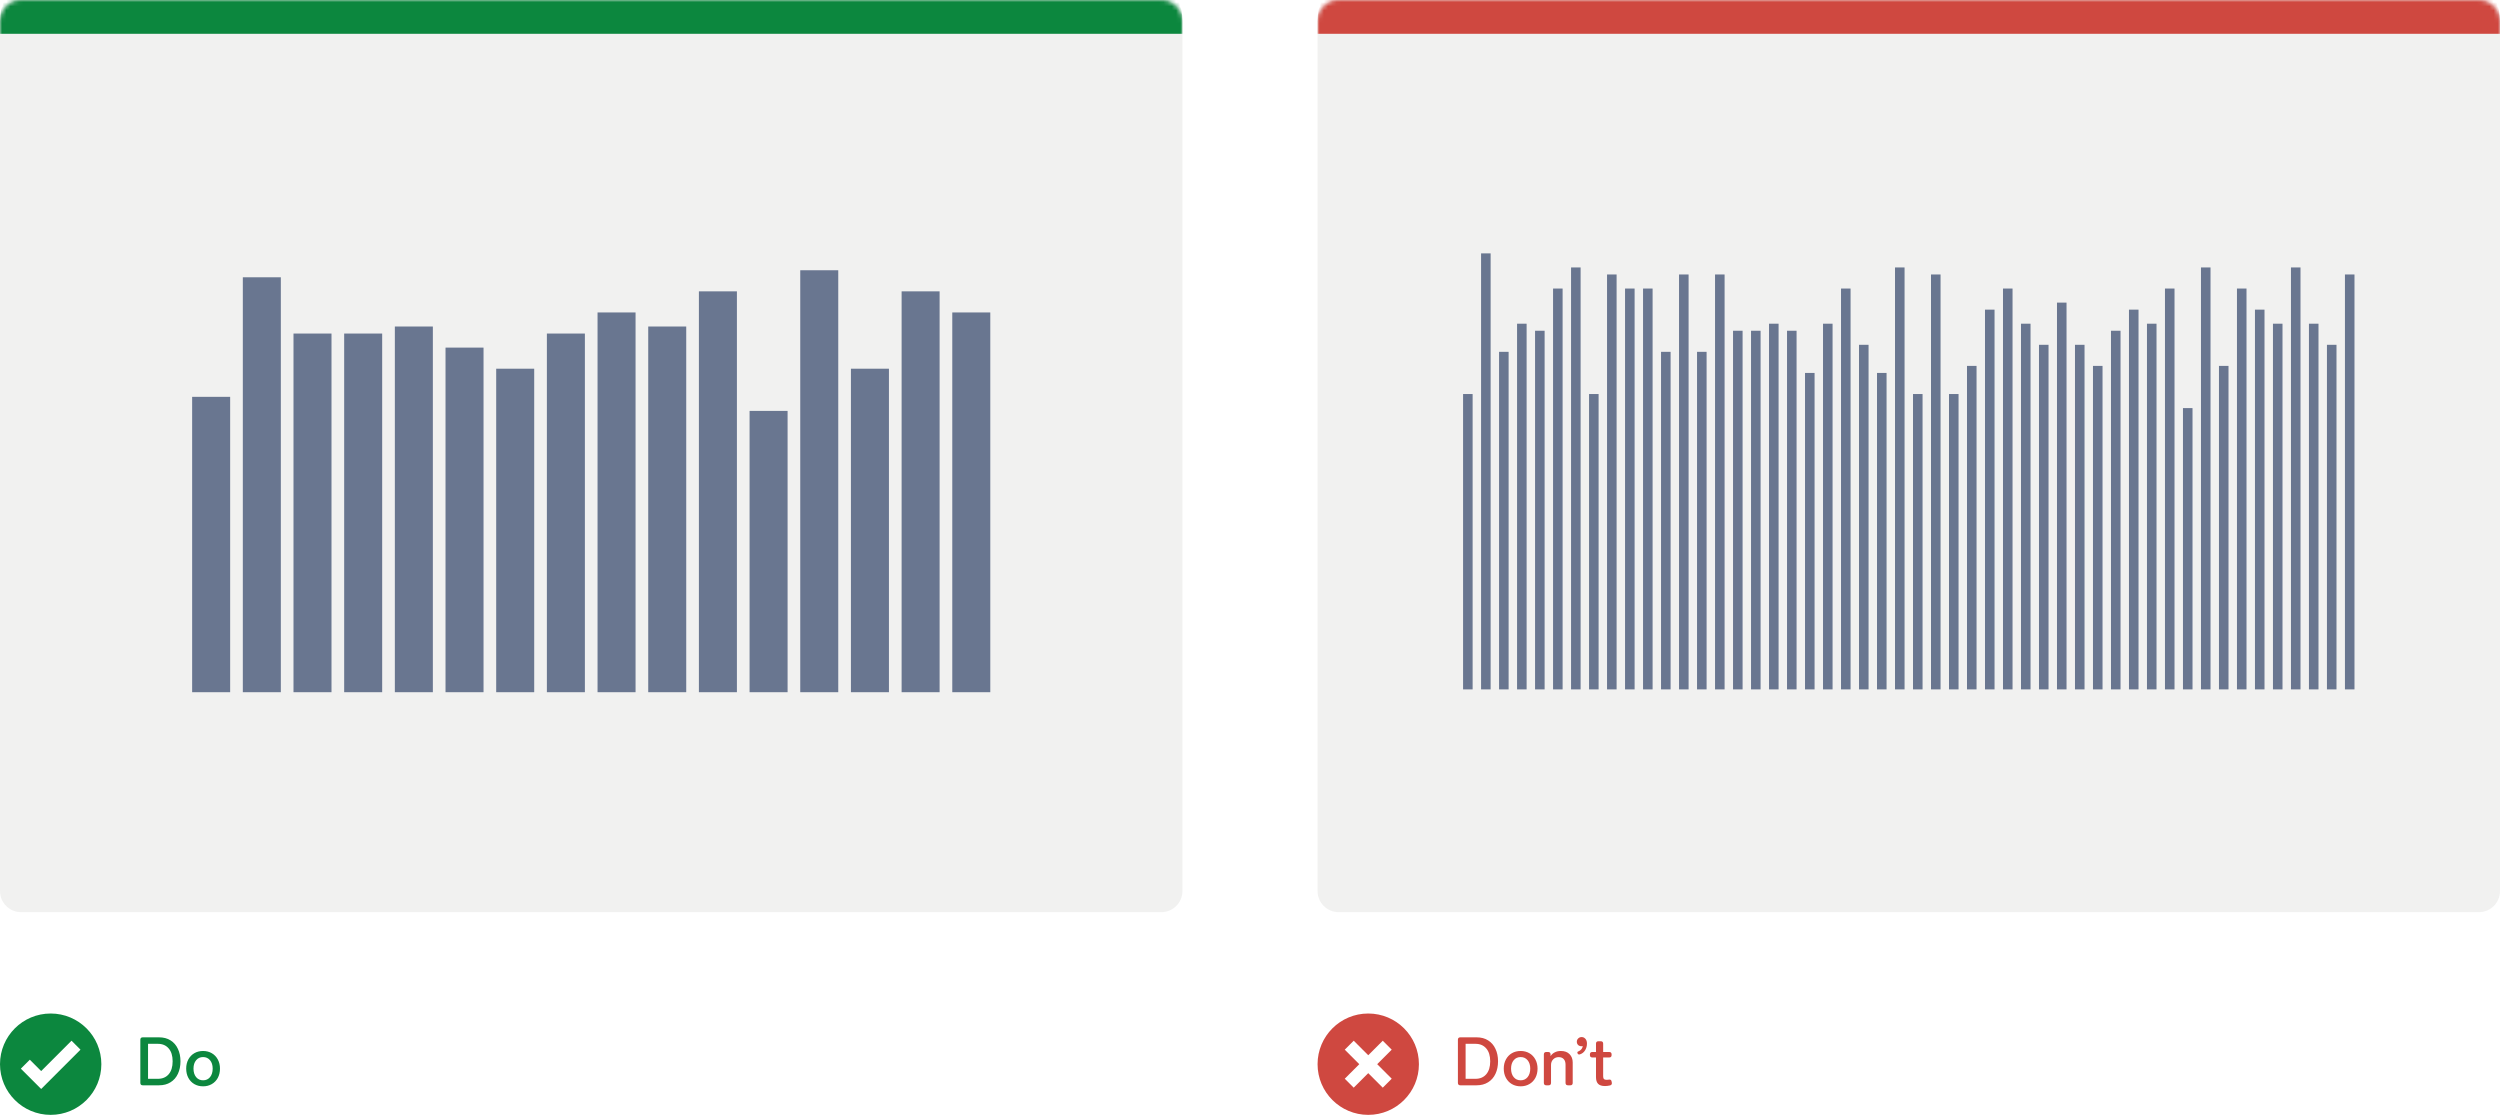<svg width="592" height="264" viewBox="0 0 592 264" fill="none" xmlns="http://www.w3.org/2000/svg">
<mask id="path-1-inside-1_467_2649" fill="white">
<path d="M0 5C0 2.239 2.239 0 5 0H275C277.761 0 280 2.239 280 5V211C280 213.761 277.761 216 275 216H5C2.239 216 0 213.761 0 211V5Z"/>
</mask>
<path d="M0 5C0 2.239 2.239 0 5 0H275C277.761 0 280 2.239 280 5V211C280 213.761 277.761 216 275 216H5C2.239 216 0 213.761 0 211V5Z" fill="#777766" fill-opacity="0.1"/>
<path d="M54.5 93.972H45.5V163.915H54.5V93.972Z" fill="#697690"/>
<path d="M66.5 65.661H57.5V163.915H66.5V65.661Z" fill="#697690"/>
<path d="M78.5 78.984H69.5V163.915H78.5V78.984Z" fill="#697690"/>
<path d="M90.5 78.984H81.5V163.915H90.5V78.984Z" fill="#697690"/>
<path d="M102.5 77.318H93.5V163.915H102.5V77.318Z" fill="#697690"/>
<path d="M114.5 82.314H105.5V163.915H114.5V82.314Z" fill="#697690"/>
<path d="M126.5 87.31H117.5V163.915H126.5V87.31Z" fill="#697690"/>
<path d="M138.5 78.984H129.5V163.915H138.5V78.984Z" fill="#697690"/>
<path d="M150.5 73.988H141.5V163.915H150.5V73.988Z" fill="#697690"/>
<path d="M162.5 77.318H153.5V163.915H162.5V77.318Z" fill="#697690"/>
<path d="M174.5 68.992H165.5V163.915H174.5V68.992Z" fill="#697690"/>
<path d="M186.5 97.302H177.5V163.915H186.5V97.302Z" fill="#697690"/>
<path d="M198.5 63.996H189.5V163.915H198.5V63.996Z" fill="#697690"/>
<path d="M210.5 87.31H201.5V163.915H210.5V87.31Z" fill="#697690"/>
<path d="M222.5 68.992H213.5V163.915H222.5V68.992Z" fill="#697690"/>
<path d="M234.5 73.988H225.5V163.915H234.5V73.988Z" fill="#697690"/>
<path d="M0 5C0 -2.18 5.82 -8 13 -8H267C274.18 -8 280 -2.18 280 5V8C280 8 277.761 8 275 8H5C2.239 8 0 8 0 8V5ZM280 216H0H280ZM0 216V0V216ZM280 0V216V0Z" fill="#0C873E" mask="url(#path-1-inside-1_467_2649)"/>
<path fill-rule="evenodd" clip-rule="evenodd" d="M12 264C18.627 264 24 258.627 24 252C24 245.373 18.627 240 12 240C5.373 240 0 245.373 0 252C0 258.627 5.373 264 12 264ZM19.061 248.561L16.939 246.439L9.75 253.629L7.061 250.939L4.939 253.061L9.75 257.871L19.061 248.561Z" fill="#0C873E"/>
<path d="M33.792 257C33.621 257 33.483 256.952 33.376 256.856C33.28 256.749 33.232 256.611 33.232 256.44V246.2C33.232 246.019 33.28 245.88 33.376 245.784C33.483 245.688 33.621 245.64 33.792 245.64H37.648C38.715 245.64 39.627 245.88 40.384 246.36C41.152 246.84 41.733 247.512 42.128 248.376C42.533 249.229 42.736 250.211 42.736 251.32C42.736 252.429 42.533 253.416 42.128 254.28C41.733 255.133 41.152 255.8 40.384 256.28C39.627 256.76 38.715 257 37.648 257H33.792ZM37.376 255.464C38.464 255.464 39.317 255.107 39.936 254.392C40.565 253.667 40.88 252.643 40.88 251.32C40.88 249.997 40.565 248.979 39.936 248.264C39.317 247.539 38.464 247.176 37.376 247.176H35.056V255.464H37.376ZM48.09 257.24C47.312 257.24 46.618 257.064 46.011 256.712C45.413 256.36 44.944 255.869 44.602 255.24C44.261 254.6 44.09 253.869 44.09 253.048C44.09 252.227 44.261 251.501 44.602 250.872C44.944 250.243 45.413 249.752 46.011 249.4C46.618 249.048 47.312 248.872 48.09 248.872C48.858 248.872 49.547 249.048 50.154 249.4C50.763 249.752 51.237 250.248 51.578 250.888C51.92 251.517 52.09 252.237 52.09 253.048C52.09 253.869 51.92 254.6 51.578 255.24C51.237 255.869 50.763 256.36 50.154 256.712C49.547 257.064 48.858 257.24 48.09 257.24ZM48.09 255.816C48.773 255.816 49.322 255.565 49.739 255.064C50.154 254.552 50.362 253.88 50.362 253.048C50.362 252.227 50.154 251.565 49.739 251.064C49.322 250.563 48.773 250.312 48.09 250.312C47.408 250.312 46.858 250.563 46.443 251.064C46.026 251.565 45.819 252.227 45.819 253.048C45.819 253.88 46.026 254.552 46.443 255.064C46.858 255.565 47.408 255.816 48.09 255.816Z" fill="#0C873E"/>
<mask id="path-21-inside-2_467_2649" fill="white">
<path d="M312 5C312 2.239 314.239 0 317 0H587C589.761 0 592 2.239 592 5V211C592 213.761 589.761 216 587 216H317C314.239 216 312 213.761 312 211V5Z"/>
</mask>
<path d="M312 5C312 2.239 314.239 0 317 0H587C589.761 0 592 2.239 592 5V211C592 213.761 589.761 216 587 216H317C314.239 216 312 213.761 312 211V5Z" fill="#777766" fill-opacity="0.1"/>
<path d="M348.718 93.306H346.456V163.25H348.718V93.306Z" fill="#697690"/>
<path d="M352.98 60H350.718V163.25H352.98V60Z" fill="#697690"/>
<path d="M357.241 83.314H354.98V163.25H357.241V83.314Z" fill="#697690"/>
<path d="M361.503 76.653H359.241V163.25H361.503V76.653Z" fill="#697690"/>
<path d="M365.765 78.319H363.503V163.25H365.765V78.319Z" fill="#697690"/>
<path d="M370.027 68.327H367.765V163.25H370.027V68.327Z" fill="#697690"/>
<path d="M374.289 63.331H372.027V163.25H374.289V63.331Z" fill="#697690"/>
<path d="M378.55 93.306H376.289V163.25H378.55V93.306Z" fill="#697690"/>
<path d="M382.812 64.996H380.55V163.25H382.812V64.996Z" fill="#697690"/>
<path d="M387.074 68.327H384.812V163.25H387.074V68.327Z" fill="#697690"/>
<path d="M391.335 68.327H389.074V163.25H391.335V68.327Z" fill="#697690"/>
<path d="M395.597 83.314H393.335V163.25H395.597V83.314Z" fill="#697690"/>
<path d="M399.859 64.996H397.597V163.25H399.859V64.996Z" fill="#697690"/>
<path d="M404.121 83.314H401.859V163.25H404.121V83.314Z" fill="#697690"/>
<path d="M408.383 64.996H406.121V163.25H408.383V64.996Z" fill="#697690"/>
<path d="M412.644 78.319H410.383V163.25H412.644V78.319Z" fill="#697690"/>
<path d="M416.906 78.319H414.644V163.25H416.906V78.319Z" fill="#697690"/>
<path d="M421.168 76.653H418.906V163.25H421.168V76.653Z" fill="#697690"/>
<path d="M425.429 78.319H423.168V163.25H425.429V78.319Z" fill="#697690"/>
<path d="M429.691 88.311H427.429V163.25H429.691V88.311Z" fill="#697690"/>
<path d="M433.953 76.653H431.691V163.25H433.953V76.653Z" fill="#697690"/>
<path d="M438.215 68.327H435.953V163.25H438.215V68.327Z" fill="#697690"/>
<path d="M442.476 81.649H440.215V163.25H442.476V81.649Z" fill="#697690"/>
<path d="M446.738 88.311H444.476V163.25H446.738V88.311Z" fill="#697690"/>
<path d="M451 63.331H448.738V163.25H451V63.331Z" fill="#697690"/>
<path d="M455.262 93.306H453V163.25H455.262V93.306Z" fill="#697690"/>
<path d="M459.523 64.996H457.262V163.25H459.523V64.996Z" fill="#697690"/>
<path d="M463.785 93.306H461.523V163.25H463.785V93.306Z" fill="#697690"/>
<path d="M468.047 86.645H465.785V163.25H468.047V86.645Z" fill="#697690"/>
<path d="M472.309 73.323H470.047V163.25H472.309V73.323Z" fill="#697690"/>
<path d="M476.57 68.327H474.309V163.25H476.57V68.327Z" fill="#697690"/>
<path d="M480.832 76.653H478.57V163.25H480.832V76.653Z" fill="#697690"/>
<path d="M485.094 81.649H482.832V163.25H485.094V81.649Z" fill="#697690"/>
<path d="M489.355 71.657H487.094V163.25H489.355V71.657Z" fill="#697690"/>
<path d="M493.617 81.649H491.355V163.25H493.617V81.649Z" fill="#697690"/>
<path d="M497.879 86.645H495.617V163.25H497.879V86.645Z" fill="#697690"/>
<path d="M502.141 78.319H499.879V163.25H502.141V78.319Z" fill="#697690"/>
<path d="M506.402 73.323H504.141V163.25H506.402V73.323Z" fill="#697690"/>
<path d="M510.664 76.653H508.402V163.25H510.664V76.653Z" fill="#697690"/>
<path d="M514.926 68.327H512.665V163.25H514.926V68.327Z" fill="#697690"/>
<path d="M519.188 96.637H516.926V163.25H519.188V96.637Z" fill="#697690"/>
<path d="M523.45 63.331H521.188V163.25H523.45V63.331Z" fill="#697690"/>
<path d="M527.711 86.645H525.45V163.25H527.711V86.645Z" fill="#697690"/>
<path d="M531.973 68.327H529.711V163.25H531.973V68.327Z" fill="#697690"/>
<path d="M536.235 73.323H533.973V163.25H536.235V73.323Z" fill="#697690"/>
<path d="M540.497 76.653H538.235V163.25H540.497V76.653Z" fill="#697690"/>
<path d="M544.758 63.331H542.497V163.25H544.758V63.331Z" fill="#697690"/>
<path d="M549.02 76.653H546.758V163.25H549.02V76.653Z" fill="#697690"/>
<path d="M553.282 81.649H551.02V163.25H553.282V81.649Z" fill="#697690"/>
<path d="M557.543 64.996H555.282V163.25H557.543V64.996Z" fill="#697690"/>
<path d="M312 5C312 -2.18 317.82 -8 325 -8H579C586.18 -8 592 -2.18 592 5V8C592 8 589.761 8 587 8H317C314.239 8 312 8 312 8V5ZM592 216H312H592ZM312 216V0V216ZM592 0V216V0Z" fill="#CF4840" mask="url(#path-21-inside-2_467_2649)"/>
<path fill-rule="evenodd" clip-rule="evenodd" d="M324 264C330.627 264 336 258.627 336 252C336 245.373 330.627 240 324 240C317.373 240 312 245.373 312 252C312 258.627 317.373 264 324 264ZM318.439 248.561L321.879 252L318.439 255.439L320.561 257.561L324 254.121L327.439 257.561L329.561 255.439L326.121 252L329.561 248.561L327.439 246.439L324 249.879L320.561 246.439L318.439 248.561Z" fill="#CF4840"/>
<path d="M345.792 257C345.621 257 345.483 256.952 345.376 256.856C345.28 256.749 345.232 256.611 345.232 256.44V246.2C345.232 246.019 345.28 245.88 345.376 245.784C345.483 245.688 345.621 245.64 345.792 245.64H349.648C350.715 245.64 351.627 245.88 352.384 246.36C353.152 246.84 353.733 247.512 354.128 248.376C354.533 249.229 354.736 250.211 354.736 251.32C354.736 252.429 354.533 253.416 354.128 254.28C353.733 255.133 353.152 255.8 352.384 256.28C351.627 256.76 350.715 257 349.648 257H345.792ZM349.376 255.464C350.464 255.464 351.317 255.107 351.936 254.392C352.565 253.667 352.88 252.643 352.88 251.32C352.88 249.997 352.565 248.979 351.936 248.264C351.317 247.539 350.464 247.176 349.376 247.176H347.056V255.464H349.376ZM360.091 257.24C359.312 257.24 358.619 257.064 358.011 256.712C357.413 256.36 356.944 255.869 356.603 255.24C356.261 254.6 356.09 253.869 356.09 253.048C356.09 252.227 356.261 251.501 356.603 250.872C356.944 250.243 357.413 249.752 358.011 249.4C358.619 249.048 359.312 248.872 360.091 248.872C360.859 248.872 361.547 249.048 362.155 249.4C362.763 249.752 363.237 250.248 363.579 250.888C363.92 251.517 364.091 252.237 364.091 253.048C364.091 253.869 363.92 254.6 363.579 255.24C363.237 255.869 362.763 256.36 362.155 256.712C361.547 257.064 360.859 257.24 360.091 257.24ZM360.091 255.816C360.773 255.816 361.323 255.565 361.739 255.064C362.155 254.552 362.363 253.88 362.363 253.048C362.363 252.227 362.155 251.565 361.739 251.064C361.323 250.563 360.773 250.312 360.091 250.312C359.408 250.312 358.859 250.563 358.443 251.064C358.027 251.565 357.819 252.227 357.819 253.048C357.819 253.88 358.027 254.552 358.443 255.064C358.859 255.565 359.408 255.816 360.091 255.816ZM369.601 248.872C370.508 248.872 371.201 249.128 371.681 249.64C372.172 250.141 372.417 250.792 372.417 251.592V256.44C372.417 256.611 372.369 256.749 372.273 256.856C372.177 256.952 372.039 257 371.857 257H371.281C371.111 257 370.972 256.952 370.865 256.856C370.769 256.749 370.721 256.611 370.721 256.44V252.12C370.721 251.544 370.577 251.101 370.289 250.792C370.012 250.483 369.612 250.328 369.089 250.328C368.577 250.328 368.145 250.504 367.793 250.856C367.452 251.208 367.281 251.651 367.281 252.184V256.44C367.281 256.611 367.233 256.749 367.137 256.856C367.041 256.952 366.903 257 366.721 257H366.145C365.975 257 365.836 256.952 365.729 256.856C365.633 256.749 365.585 256.611 365.585 256.44V249.672C365.585 249.491 365.633 249.352 365.729 249.256C365.836 249.16 365.975 249.112 366.145 249.112H366.609C366.791 249.112 366.929 249.16 367.025 249.256C367.121 249.352 367.169 249.491 367.169 249.672V250.088C367.425 249.693 367.761 249.395 368.177 249.192C368.593 248.979 369.068 248.872 369.601 248.872ZM374.527 245.576C374.889 245.576 375.188 245.715 375.423 245.992C375.668 246.259 375.791 246.637 375.791 247.128C375.791 247.693 375.647 248.216 375.359 248.696C375.071 249.176 374.66 249.501 374.127 249.672C374.041 249.693 373.983 249.704 373.951 249.704C373.812 249.704 373.705 249.656 373.631 249.56C373.556 249.453 373.519 249.32 373.519 249.16C373.519 249.128 373.54 249.096 373.583 249.064C373.636 249.032 373.695 249 373.759 248.968C373.833 248.925 373.908 248.888 373.983 248.856C374.185 248.749 374.361 248.6 374.511 248.408C374.66 248.216 374.756 247.987 374.799 247.72C374.671 247.741 374.58 247.752 374.527 247.752C374.196 247.752 373.924 247.656 373.711 247.464C373.497 247.261 373.391 247 373.391 246.68C373.391 246.371 373.503 246.109 373.727 245.896C373.951 245.683 374.217 245.576 374.527 245.576ZM381.003 255.656C381.035 255.645 381.083 255.64 381.147 255.64C381.413 255.64 381.573 255.795 381.627 256.104L381.675 256.36C381.685 256.392 381.691 256.445 381.691 256.52C381.691 256.787 381.541 256.957 381.243 257.032C380.816 257.128 380.427 257.176 380.075 257.176C379.317 257.176 378.768 257 378.427 256.648C378.096 256.296 377.931 255.768 377.931 255.064V250.408H377.051C376.88 250.408 376.741 250.36 376.635 250.264C376.539 250.157 376.491 250.019 376.491 249.848V249.672C376.491 249.491 376.539 249.352 376.635 249.256C376.741 249.16 376.88 249.112 377.051 249.112H377.931V247.128C377.931 246.947 377.979 246.808 378.075 246.712C378.181 246.616 378.32 246.568 378.491 246.568H379.067C379.248 246.568 379.387 246.616 379.483 246.712C379.579 246.808 379.627 246.947 379.627 247.128V249.112H381.067C381.248 249.112 381.387 249.16 381.483 249.256C381.579 249.352 381.627 249.491 381.627 249.672V249.848C381.627 250.019 381.579 250.157 381.483 250.264C381.387 250.36 381.248 250.408 381.067 250.408H379.627V254.856C379.627 255.165 379.691 255.384 379.819 255.512C379.957 255.64 380.176 255.704 380.475 255.704C380.603 255.704 380.779 255.688 381.003 255.656Z" fill="#CF4840"/>
</svg>
